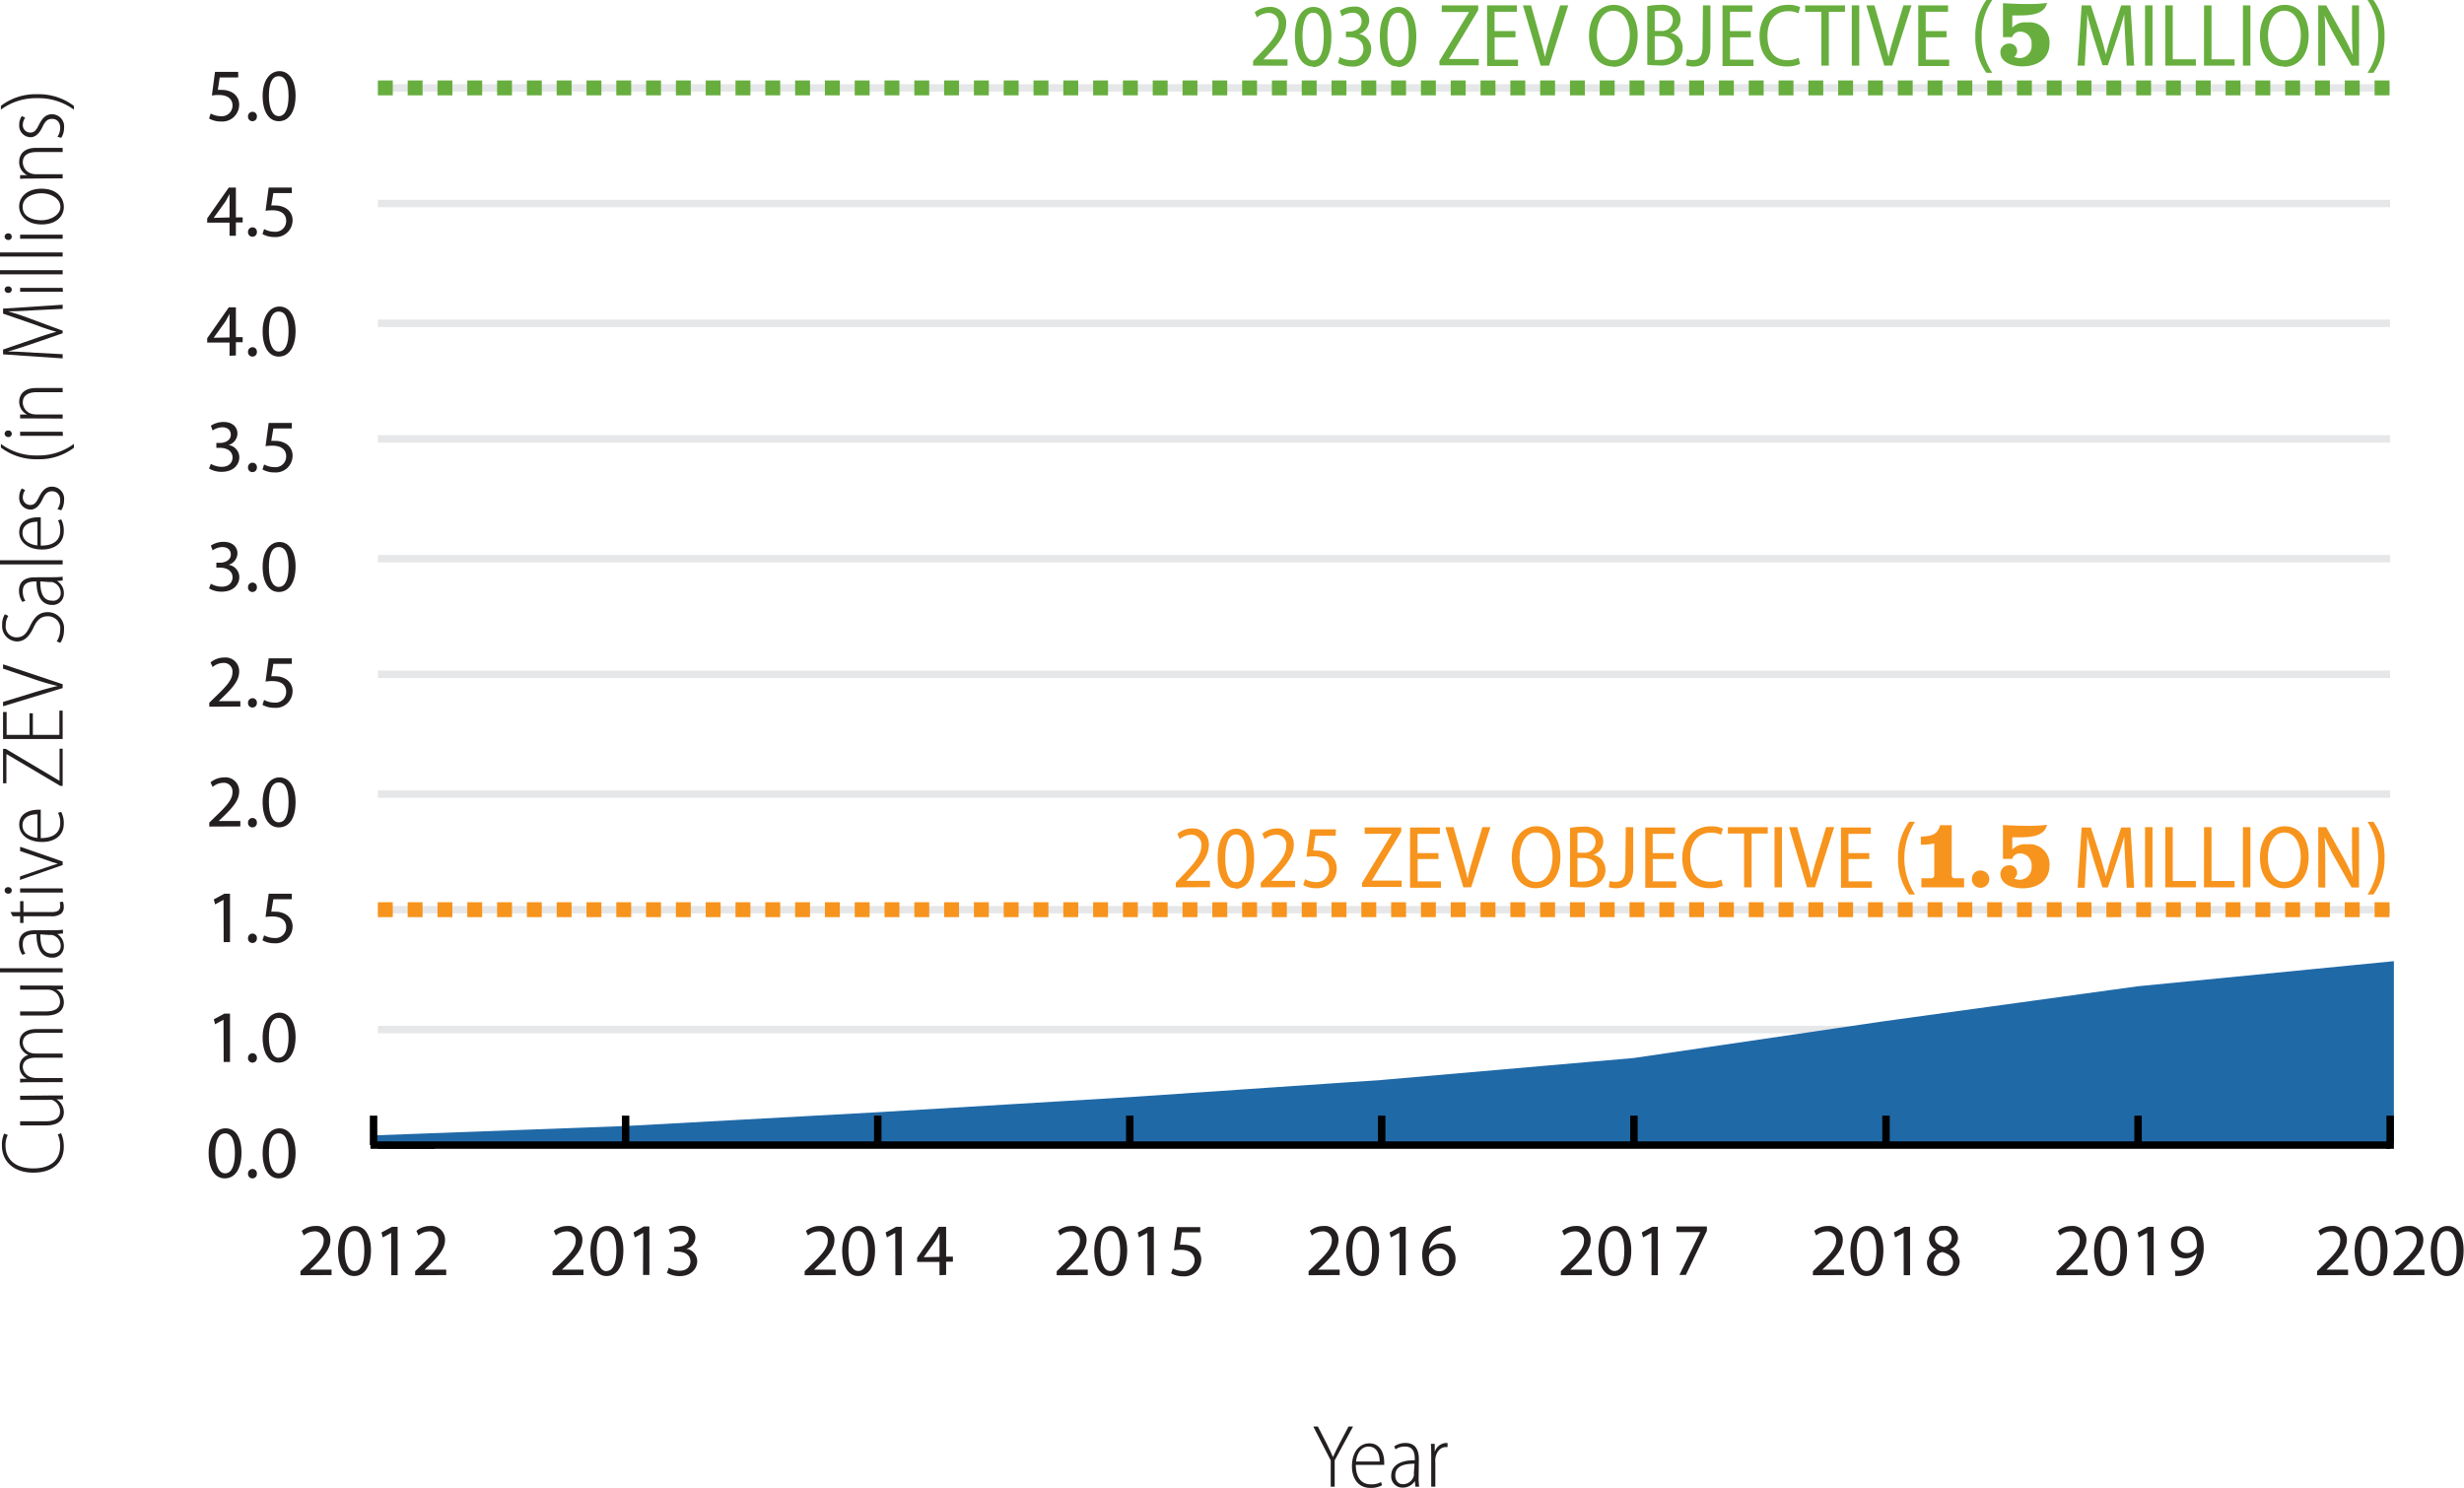 <svg xmlns="http://www.w3.org/2000/svg" viewBox="0 0 330.72 199.7"><defs><style>.cls-1{fill:#231f20;}.cls-2,.cls-3,.cls-5,.cls-6{fill:none;}.cls-2{stroke:#e6e7e8;}.cls-2,.cls-3,.cls-4,.cls-5,.cls-6{stroke-miterlimit:10;}.cls-3{stroke:#000;}.cls-4{fill:#2069a7;stroke:#2069a7;stroke-linecap:round;}.cls-5{stroke:#f7941d;}.cls-5,.cls-6{stroke-width:2px;stroke-dasharray:2;}.cls-6{stroke:#67ae3e;}.cls-7{fill:#67ae3e;}.cls-8{fill:#f7941d;}</style></defs><g id="Layer_2" data-name="Layer 2"><g id="Default"><path class="cls-1" d="M31.75,159.54c-1.27,0-2.14-1.19-2.16-3.34s.95-3.38,2.27-3.38S34,154,34,156.11s-.83,3.43-2.25,3.43Zm.05-.68c.89,0,1.32-1.05,1.32-2.71s-.4-2.65-1.32-2.65-1.32,1-1.32,2.65.5,2.71,1.31,2.71Z" transform="translate(-1.59 -1.35)"/><path class="cls-1" d="M35.46,159.54a.59.59,0,0,1-.58-.63.6.6,0,0,1,.6-.63.58.58,0,0,1,.59.63.59.59,0,0,1-.6.63Z" transform="translate(-1.59 -1.35)"/><path class="cls-1" d="M39,159.54c-1.27,0-2.14-1.19-2.16-3.34s1-3.38,2.27-3.38,2.15,1.22,2.15,3.29-.83,3.43-2.25,3.43Zm0-.68c.89,0,1.32-1.05,1.32-2.71s-.4-2.65-1.32-2.65-1.32,1-1.32,2.65.5,2.71,1.31,2.71Z" transform="translate(-1.59 -1.35)"/><path class="cls-1" d="M41.92,172.54V172l.69-.67c1.66-1.58,2.42-2.42,2.42-3.4a1.15,1.15,0,0,0-1.28-1.27,2.21,2.21,0,0,0-1.38.55l-.28-.62a2.89,2.89,0,0,1,1.84-.66,1.83,1.83,0,0,1,2,1.89c0,1.2-.87,2.17-2.24,3.49l-.51.48v0h2.91v.73Z" transform="translate(-1.59 -1.35)"/><path class="cls-1" d="M49.12,172.65c-1.27,0-2.14-1.19-2.16-3.34s.95-3.38,2.27-3.38,2.15,1.22,2.15,3.29-.83,3.43-2.25,3.43Zm.05-.68c.89,0,1.32-1.05,1.32-2.71s-.4-2.65-1.32-2.65-1.32,1-1.32,2.65.5,2.71,1.31,2.71Z" transform="translate(-1.59 -1.35)"/><path class="cls-1" d="M54.09,166.86h0l-1.13.61-.17-.67,1.42-.76h.75v6.5h-.85Z" transform="translate(-1.59 -1.35)"/><path class="cls-1" d="M57.31,172.54V172l.69-.67c1.66-1.58,2.42-2.42,2.42-3.4a1.15,1.15,0,0,0-1.28-1.27,2.21,2.21,0,0,0-1.38.55l-.28-.62a2.89,2.89,0,0,1,1.84-.66,1.83,1.83,0,0,1,2,1.89c0,1.2-.87,2.17-2.24,3.49l-.51.48v0h2.91v.73Z" transform="translate(-1.59 -1.35)"/><path class="cls-1" d="M75.75,172.54V172l.69-.67c1.66-1.58,2.42-2.42,2.42-3.4a1.15,1.15,0,0,0-1.28-1.27,2.21,2.21,0,0,0-1.38.55l-.28-.62a2.89,2.89,0,0,1,1.84-.66,1.83,1.83,0,0,1,2,1.89c0,1.2-.87,2.17-2.24,3.49l-.51.48v0H79.9v.73Z" transform="translate(-1.59 -1.35)"/><path class="cls-1" d="M83,172.65c-1.27,0-2.14-1.19-2.16-3.34s.95-3.38,2.27-3.38,2.15,1.22,2.15,3.29-.83,3.43-2.25,3.43Zm0-.68c.89,0,1.32-1.05,1.32-2.71s-.4-2.65-1.32-2.65-1.32,1-1.32,2.65S82.18,172,83,172Z" transform="translate(-1.59 -1.35)"/><path class="cls-1" d="M87.92,166.86h0l-1.13.61-.17-.67L88,166h.75v6.5h-.85Z" transform="translate(-1.59 -1.35)"/><path class="cls-1" d="M91.35,171.54a3,3,0,0,0,1.44.4c1.12,0,1.48-.71,1.47-1.26,0-.91-.83-1.3-1.68-1.3h-.49v-.66h.49c.64,0,1.45-.33,1.45-1.1,0-.52-.33-1-1.14-1a2.39,2.39,0,0,0-1.3.43l-.24-.64a3.15,3.15,0,0,1,1.71-.5c1.28,0,1.86.76,1.86,1.55a1.63,1.63,0,0,1-1.2,1.54v0a1.68,1.68,0,0,1,1.45,1.66c0,1-.82,2-2.37,2a3.3,3.3,0,0,1-1.69-.44Z" transform="translate(-1.59 -1.35)"/><path class="cls-1" d="M109.59,172.54V172l.69-.67c1.65-1.58,2.41-2.42,2.41-3.4a1.15,1.15,0,0,0-1.27-1.27,2.21,2.21,0,0,0-1.38.55l-.28-.62a2.88,2.88,0,0,1,1.83-.66,1.83,1.83,0,0,1,2,1.89c0,1.2-.87,2.17-2.24,3.49l-.5.48v0h2.9v.73Z" transform="translate(-1.59 -1.35)"/><path class="cls-1" d="M116.78,172.65c-1.26,0-2.13-1.19-2.15-3.34s1-3.38,2.26-3.38,2.15,1.22,2.15,3.29-.83,3.43-2.25,3.43Zm0-.68c.89,0,1.32-1.05,1.32-2.71s-.4-2.65-1.32-2.65-1.31,1-1.31,2.65.5,2.71,1.3,2.71Z" transform="translate(-1.59 -1.35)"/><path class="cls-1" d="M121.75,166.86h0l-1.12.61-.17-.67,1.41-.76h.75v6.5h-.85Z" transform="translate(-1.59 -1.35)"/><path class="cls-1" d="M127.69,172.54v-1.78h-3v-.57l2.89-4.15h1v4h.91v.68h-.91v1.78Zm0-2.46v-2.17q0-.51,0-1h0c-.2.38-.36.66-.54,1l-1.58,2.21v0Z" transform="translate(-1.59 -1.35)"/><path class="cls-1" d="M143.42,172.54V172l.69-.67c1.66-1.58,2.42-2.42,2.42-3.4a1.15,1.15,0,0,0-1.28-1.27,2.21,2.21,0,0,0-1.38.55l-.28-.62a2.89,2.89,0,0,1,1.84-.66,1.83,1.83,0,0,1,2,1.89c0,1.2-.87,2.17-2.24,3.49l-.51.48v0h2.91v.73Z" transform="translate(-1.59 -1.35)"/><path class="cls-1" d="M150.62,172.65c-1.27,0-2.14-1.19-2.16-3.34s.95-3.38,2.27-3.38,2.15,1.22,2.15,3.29-.83,3.43-2.25,3.43Zm0-.68c.89,0,1.32-1.05,1.32-2.71s-.4-2.65-1.32-2.65-1.32,1-1.32,2.65.5,2.71,1.31,2.71Z" transform="translate(-1.59 -1.35)"/><path class="cls-1" d="M155.59,166.86h0l-1.13.61-.17-.67,1.42-.76h.75v6.5h-.85Z" transform="translate(-1.59 -1.35)"/><path class="cls-1" d="M162.69,166.78h-2.48l-.25,1.67a3.48,3.48,0,0,1,.53,0,2.72,2.72,0,0,1,1.4.35,1.84,1.84,0,0,1,.93,1.67,2.26,2.26,0,0,1-2.42,2.22,3.21,3.21,0,0,1-1.62-.4l.22-.67a2.92,2.92,0,0,0,1.4.36,1.43,1.43,0,0,0,1.53-1.42c0-.83-.57-1.43-1.86-1.43a5.43,5.43,0,0,0-.91.07l.42-3.12h3.11Z" transform="translate(-1.59 -1.35)"/><path class="cls-1" d="M177.23,172.54V172l.69-.67c1.66-1.58,2.42-2.42,2.42-3.4a1.15,1.15,0,0,0-1.28-1.27,2.21,2.21,0,0,0-1.38.55l-.28-.62a2.89,2.89,0,0,1,1.84-.66,1.83,1.83,0,0,1,2,1.89c0,1.2-.87,2.17-2.24,3.49l-.51.48v0h2.91v.73Z" transform="translate(-1.59 -1.35)"/><path class="cls-1" d="M184.43,172.65c-1.27,0-2.14-1.19-2.16-3.34s.95-3.38,2.27-3.38,2.15,1.22,2.15,3.29-.83,3.43-2.25,3.43Zm0-.68c.89,0,1.32-1.05,1.32-2.71s-.4-2.65-1.32-2.65-1.32,1-1.32,2.65.5,2.71,1.31,2.71Z" transform="translate(-1.59 -1.35)"/><path class="cls-1" d="M189.4,166.86h0l-1.13.61-.17-.67,1.42-.76h.75v6.5h-.85Z" transform="translate(-1.59 -1.35)"/><path class="cls-1" d="M196.33,166.66a3.26,3.26,0,0,0-.66.05,2.6,2.6,0,0,0-2.26,2.3h0a2,2,0,0,1,3.54,1.34,2.18,2.18,0,0,1-2.17,2.3c-1.38,0-2.29-1.08-2.29-2.77a4,4,0,0,1,1.1-2.93,3.54,3.54,0,0,1,2.08-1,4.23,4.23,0,0,1,.64-.05ZM194.82,172c.75,0,1.26-.63,1.26-1.56a1.32,1.32,0,0,0-1.34-1.49,1.44,1.44,0,0,0-1.27.8.82.82,0,0,0-.09.38c0,1.07.51,1.87,1.43,1.87Z" transform="translate(-1.59 -1.35)"/><path class="cls-1" d="M211.09,172.54V172l.69-.67c1.65-1.58,2.41-2.42,2.41-3.4a1.15,1.15,0,0,0-1.27-1.27,2.21,2.21,0,0,0-1.38.55l-.28-.62a2.88,2.88,0,0,1,1.83-.66,1.83,1.83,0,0,1,2,1.89c0,1.2-.87,2.17-2.24,3.49l-.5.48v0h2.9v.73Z" transform="translate(-1.59 -1.35)"/><path class="cls-1" d="M218.29,172.65c-1.27,0-2.14-1.19-2.16-3.34s1-3.38,2.26-3.38,2.15,1.22,2.15,3.29-.83,3.43-2.25,3.43Zm0-.68c.89,0,1.32-1.05,1.32-2.71s-.4-2.65-1.32-2.65-1.31,1-1.31,2.65.5,2.71,1.31,2.71Z" transform="translate(-1.59 -1.35)"/><path class="cls-1" d="M223.25,166.86h0l-1.13.61-.17-.67,1.41-.76h.75v6.5h-.85Z" transform="translate(-1.59 -1.35)"/><path class="cls-1" d="M230.69,166v.58l-2.82,5.92H227l2.8-5.75v0H226.6V166Z" transform="translate(-1.59 -1.35)"/><path class="cls-1" d="M244.92,172.54V172l.69-.67c1.66-1.58,2.42-2.42,2.42-3.4a1.15,1.15,0,0,0-1.28-1.27,2.21,2.21,0,0,0-1.38.55l-.28-.62a2.89,2.89,0,0,1,1.84-.66,1.83,1.83,0,0,1,2,1.89c0,1.2-.87,2.17-2.24,3.49l-.51.48v0h2.91v.73Z" transform="translate(-1.59 -1.35)"/><path class="cls-1" d="M252.12,172.65c-1.27,0-2.14-1.19-2.16-3.34s.95-3.38,2.27-3.38,2.15,1.22,2.15,3.29-.83,3.43-2.25,3.43Zm0-.68c.89,0,1.32-1.05,1.32-2.71s-.4-2.65-1.32-2.65-1.32,1-1.32,2.65.5,2.71,1.31,2.71Z" transform="translate(-1.59 -1.35)"/><path class="cls-1" d="M257.09,166.86h0l-1.13.61-.17-.67,1.42-.76h.75v6.5h-.85Z" transform="translate(-1.59 -1.35)"/><path class="cls-1" d="M262.49,165.93a1.68,1.68,0,0,1,1.9,1.6,1.65,1.65,0,0,1-1.08,1.52v0a1.81,1.81,0,0,1,1.31,1.68,2,2,0,0,1-2.21,1.89c-1.36,0-2.18-.8-2.18-1.75a1.87,1.87,0,0,1,1.28-1.75v0a1.61,1.61,0,0,1-1-1.46,1.82,1.82,0,0,1,2-1.73Zm-.06,6.08a1.18,1.18,0,0,0,1.3-1.16c0-.78-.55-1.17-1.43-1.42a1.42,1.42,0,0,0-1.17,1.35,1.2,1.2,0,0,0,1.29,1.23Zm0-5.45a1,1,0,0,0-1.13,1c0,.65.49,1,1.24,1.2a1.28,1.28,0,0,0,1-1.18,1,1,0,0,0-1.09-1.06Z" transform="translate(-1.59 -1.35)"/><path class="cls-1" d="M277.62,172.54V172l.69-.67c1.66-1.58,2.42-2.42,2.42-3.4a1.15,1.15,0,0,0-1.28-1.27,2.21,2.21,0,0,0-1.38.55l-.28-.62a2.89,2.89,0,0,1,1.84-.66,1.83,1.83,0,0,1,2,1.89c0,1.2-.87,2.17-2.24,3.49l-.51.48v0h2.91v.73Z" transform="translate(-1.59 -1.35)"/><path class="cls-1" d="M284.82,172.65c-1.27,0-2.14-1.19-2.16-3.34s.95-3.38,2.27-3.38,2.15,1.22,2.15,3.29-.83,3.43-2.25,3.43Zm.05-.68c.89,0,1.32-1.05,1.32-2.71s-.4-2.65-1.32-2.65-1.32,1-1.32,2.65.5,2.71,1.31,2.71Z" transform="translate(-1.59 -1.35)"/><path class="cls-1" d="M289.79,166.86h0l-1.13.61-.17-.67,1.42-.76h.75v6.5h-.85Z" transform="translate(-1.59 -1.35)"/><path class="cls-1" d="M293.52,171.92a3.81,3.81,0,0,0,.71,0,2.37,2.37,0,0,0,1.36-.62,2.88,2.88,0,0,0,.86-1.73h0a1.91,1.91,0,0,1-1.54.7,1.89,1.89,0,0,1-1.92-2,2.23,2.23,0,0,1,2.23-2.3c1.33,0,2.15,1.07,2.15,2.74a4.11,4.11,0,0,1-1.12,3.05,3.31,3.31,0,0,1-1.89.87,5.11,5.11,0,0,1-.81,0Zm1.59-5.32c-.74,0-1.27.66-1.27,1.58a1.25,1.25,0,0,0,1.25,1.38,1.48,1.48,0,0,0,1.29-.68.69.69,0,0,0,.07-.32c0-1.12-.41-2-1.33-2Z" transform="translate(-1.59 -1.35)"/><path class="cls-1" d="M312.59,172.54V172l.69-.67c1.65-1.58,2.41-2.42,2.41-3.4a1.15,1.15,0,0,0-1.27-1.27,2.21,2.21,0,0,0-1.38.55l-.28-.62a2.88,2.88,0,0,1,1.83-.66,1.83,1.83,0,0,1,2,1.89c0,1.2-.87,2.17-2.24,3.49l-.5.48v0h2.9v.73Z" transform="translate(-1.59 -1.35)"/><path class="cls-1" d="M319.79,172.65c-1.27,0-2.14-1.19-2.16-3.34s.95-3.38,2.26-3.38,2.15,1.22,2.15,3.29-.83,3.43-2.25,3.43Zm0-.68c.89,0,1.32-1.05,1.32-2.71s-.4-2.65-1.32-2.65-1.31,1-1.31,2.65.5,2.71,1.31,2.71Z" transform="translate(-1.59 -1.35)"/><path class="cls-1" d="M322.85,172.54V172l.69-.67c1.65-1.58,2.41-2.42,2.41-3.4a1.15,1.15,0,0,0-1.28-1.27,2.18,2.18,0,0,0-1.37.55l-.28-.62a2.88,2.88,0,0,1,1.83-.66,1.83,1.83,0,0,1,2,1.89c0,1.2-.87,2.17-2.24,3.49l-.51.48v0H327v.73Z" transform="translate(-1.59 -1.35)"/><path class="cls-1" d="M330,172.65c-1.26,0-2.13-1.19-2.15-3.34s.94-3.38,2.26-3.38,2.15,1.22,2.15,3.29-.83,3.43-2.25,3.43Zm0-.68c.89,0,1.32-1.05,1.32-2.71s-.4-2.65-1.32-2.65-1.31,1-1.31,2.65.5,2.71,1.3,2.71Z" transform="translate(-1.59 -1.35)"/><path class="cls-1" d="M31.59,122.15h0l-1.13.61-.17-.67,1.42-.76h.75v6.5h-.85Z" transform="translate(-1.59 -1.35)"/><path class="cls-1" d="M35.46,127.94a.59.59,0,0,1-.58-.63.6.6,0,0,1,.6-.63.58.58,0,0,1,.59.63.59.59,0,0,1-.6.63Z" transform="translate(-1.59 -1.35)"/><path class="cls-1" d="M40.76,122.07H38.28L38,123.74a3.48,3.48,0,0,1,.53,0,2.72,2.72,0,0,1,1.4.35,1.84,1.84,0,0,1,.93,1.67,2.26,2.26,0,0,1-2.42,2.22,3.21,3.21,0,0,1-1.62-.4l.22-.67a2.92,2.92,0,0,0,1.4.36A1.43,1.43,0,0,0,40,125.81c0-.83-.57-1.43-1.86-1.43a5.43,5.43,0,0,0-.91.07l.42-3.12h3.11Z" transform="translate(-1.59 -1.35)"/><path class="cls-1" d="M29.68,96.22v-.53l.69-.67c1.66-1.58,2.42-2.42,2.42-3.4a1.15,1.15,0,0,0-1.28-1.27,2.21,2.21,0,0,0-1.38.55l-.28-.62a2.89,2.89,0,0,1,1.84-.66,1.83,1.83,0,0,1,2,1.89c0,1.2-.87,2.17-2.24,3.49l-.51.48v0h2.91v.72Z" transform="translate(-1.59 -1.35)"/><path class="cls-1" d="M35.46,96.33a.58.58,0,0,1-.58-.62.6.6,0,0,1,.6-.63.58.58,0,0,1,.59.63.59.59,0,0,1-.6.62Z" transform="translate(-1.59 -1.35)"/><path class="cls-1" d="M40.76,90.47H38.28L38,92.14a3.48,3.48,0,0,1,.53,0,2.72,2.72,0,0,1,1.4.35,1.84,1.84,0,0,1,.93,1.67,2.25,2.25,0,0,1-2.42,2.21,3.21,3.21,0,0,1-1.62-.4l.22-.66a2.92,2.92,0,0,0,1.4.36A1.43,1.43,0,0,0,40,94.21c0-.83-.57-1.43-1.86-1.43a5.43,5.43,0,0,0-.91.07l.42-3.12h3.11Z" transform="translate(-1.59 -1.35)"/><path class="cls-1" d="M29.89,63.62a3,3,0,0,0,1.44.4c1.12,0,1.48-.71,1.47-1.25,0-.91-.83-1.3-1.68-1.3h-.49v-.66h.49c.64,0,1.45-.33,1.45-1.1,0-.52-.33-1-1.14-1a2.39,2.39,0,0,0-1.3.43l-.24-.64A3.15,3.15,0,0,1,31.6,58c1.28,0,1.86.76,1.86,1.55a1.63,1.63,0,0,1-1.2,1.54v0a1.68,1.68,0,0,1,1.45,1.66c0,1-.82,1.94-2.37,1.94a3.3,3.3,0,0,1-1.69-.44Z" transform="translate(-1.59 -1.35)"/><path class="cls-1" d="M35.46,64.73a.59.59,0,0,1-.58-.63.6.6,0,0,1,.6-.63.58.58,0,0,1,.59.63.59.59,0,0,1-.6.63Z" transform="translate(-1.59 -1.35)"/><path class="cls-1" d="M40.76,58.87H38.28L38,60.54a3.48,3.48,0,0,1,.53,0,2.72,2.72,0,0,1,1.4.35,1.84,1.84,0,0,1,.93,1.67,2.25,2.25,0,0,1-2.42,2.21,3.21,3.21,0,0,1-1.62-.4l.22-.67a2.92,2.92,0,0,0,1.4.36A1.43,1.43,0,0,0,40,62.6c0-.82-.57-1.42-1.86-1.42a5.43,5.43,0,0,0-.91.07l.42-3.12h3.11Z" transform="translate(-1.59 -1.35)"/><path class="cls-1" d="M32.4,33V31.24h-3v-.57l2.9-4.14h.95v4h.91v.68h-.91V33Zm0-2.46V28.4q0-.51,0-1h0c-.2.38-.36.66-.54,1l-1.59,2.2v0Z" transform="translate(-1.59 -1.35)"/><path class="cls-1" d="M35.46,33.13a.59.59,0,0,1-.58-.63.6.6,0,0,1,.6-.63.58.58,0,0,1,.59.63.59.59,0,0,1-.6.63Z" transform="translate(-1.59 -1.35)"/><path class="cls-1" d="M40.76,27.27H38.28L38,28.94a3.48,3.48,0,0,1,.53,0,2.72,2.72,0,0,1,1.4.35,1.84,1.84,0,0,1,.93,1.66,2.26,2.26,0,0,1-2.42,2.22,3.21,3.21,0,0,1-1.62-.4l.22-.67a2.92,2.92,0,0,0,1.4.36A1.43,1.43,0,0,0,40,31c0-.83-.57-1.42-1.86-1.42a5.43,5.43,0,0,0-.91.07l.42-3.12h3.11Z" transform="translate(-1.59 -1.35)"/><line class="cls-2" x1="50.72" y1="122.12" x2="320.81" y2="122.12"/><line class="cls-2" x1="50.72" y1="90.52" x2="320.81" y2="90.52"/><line class="cls-2" x1="50.72" y1="58.92" x2="320.81" y2="58.92"/><line class="cls-2" x1="50.72" y1="27.32" x2="320.81" y2="27.32"/><line class="cls-2" x1="50.72" y1="138.21" x2="320.81" y2="138.21"/><line class="cls-2" x1="50.72" y1="106.61" x2="320.81" y2="106.61"/><line class="cls-2" x1="50.72" y1="75" x2="320.81" y2="75"/><line class="cls-2" x1="50.72" y1="43.4" x2="320.81" y2="43.4"/><line class="cls-2" x1="50.72" y1="11.8" x2="320.81" y2="11.8"/><line class="cls-3" x1="50.72" y1="153.72" x2="58.34" y2="153.72"/><path class="cls-1" d="M31.59,138.24h0l-1.13.61-.17-.67,1.42-.76h.75v6.49h-.85Z" transform="translate(-1.59 -1.35)"/><path class="cls-1" d="M35.46,144a.59.59,0,0,1-.58-.63.6.6,0,0,1,.6-.63.58.58,0,0,1,.59.63.59.59,0,0,1-.6.63Z" transform="translate(-1.59 -1.35)"/><path class="cls-1" d="M39,144c-1.27,0-2.14-1.19-2.16-3.33s1-3.38,2.27-3.38,2.15,1.22,2.15,3.29S40.38,144,39,144Zm0-.68c.89,0,1.32-1.05,1.32-2.7S39.92,138,39,138s-1.32,1-1.32,2.65.5,2.7,1.31,2.7Z" transform="translate(-1.59 -1.35)"/><path class="cls-1" d="M29.68,112.31v-.54l.69-.67c1.66-1.58,2.42-2.42,2.42-3.39a1.15,1.15,0,0,0-1.28-1.27,2.21,2.21,0,0,0-1.38.55l-.28-.62a2.89,2.89,0,0,1,1.84-.66,1.83,1.83,0,0,1,2,1.89c0,1.19-.87,2.16-2.24,3.48l-.51.48v0h2.91v.73Z" transform="translate(-1.59 -1.35)"/><path class="cls-1" d="M35.46,112.42a.59.59,0,0,1-.58-.63.6.6,0,0,1,.6-.63.58.58,0,0,1,.59.63.59.59,0,0,1-.6.63Z" transform="translate(-1.59 -1.35)"/><path class="cls-1" d="M39,112.42c-1.27,0-2.14-1.19-2.16-3.34s1-3.37,2.27-3.37,2.15,1.22,2.15,3.28c0,2.21-.83,3.43-2.25,3.43Zm0-.68c.89,0,1.32-1,1.32-2.71s-.4-2.64-1.32-2.64-1.32,1-1.32,2.64.5,2.71,1.31,2.71Z" transform="translate(-1.59 -1.35)"/><path class="cls-1" d="M29.89,79.71a3,3,0,0,0,1.44.4c1.12,0,1.48-.71,1.47-1.26,0-.91-.83-1.3-1.68-1.3h-.49v-.66h.49c.64,0,1.45-.33,1.45-1.1,0-.52-.33-1-1.14-1a2.31,2.31,0,0,0-1.3.44l-.24-.64a3.15,3.15,0,0,1,1.71-.5c1.28,0,1.86.76,1.86,1.54a1.63,1.63,0,0,1-1.2,1.54v0a1.68,1.68,0,0,1,1.45,1.66c0,1-.82,1.95-2.37,1.95a3.3,3.3,0,0,1-1.69-.44Z" transform="translate(-1.59 -1.35)"/><path class="cls-1" d="M35.46,80.82a.59.59,0,0,1-.58-.63.6.6,0,0,1,.6-.63.58.58,0,0,1,.59.63.59.59,0,0,1-.6.63Z" transform="translate(-1.59 -1.35)"/><path class="cls-1" d="M39,80.82c-1.27,0-2.14-1.19-2.16-3.34s1-3.37,2.27-3.37,2.15,1.21,2.15,3.28-.83,3.43-2.25,3.43Zm0-.68c.89,0,1.32-1,1.32-2.71s-.4-2.64-1.32-2.64-1.32,1-1.32,2.64.5,2.71,1.31,2.71Z" transform="translate(-1.59 -1.35)"/><path class="cls-1" d="M32.4,49.11V47.33h-3v-.57l2.9-4.15h.95v4h.91v.68h-.91v1.78Zm0-2.46V44.48q0-.51,0-1h0c-.2.38-.36.66-.54,1l-1.59,2.21v0Z" transform="translate(-1.59 -1.35)"/><path class="cls-1" d="M35.46,49.22a.59.59,0,0,1-.58-.63.6.6,0,0,1,.6-.63.58.58,0,0,1,.59.63.59.59,0,0,1-.6.63Z" transform="translate(-1.59 -1.35)"/><path class="cls-1" d="M39,49.22c-1.27,0-2.14-1.19-2.16-3.34s1-3.38,2.27-3.38,2.15,1.22,2.15,3.29-.83,3.43-2.25,3.43Zm0-.68c.89,0,1.32-1,1.32-2.71s-.4-2.65-1.32-2.65-1.32,1-1.32,2.65.5,2.71,1.31,2.71Z" transform="translate(-1.59 -1.35)"/><path class="cls-1" d="M33.56,11.75H31.08l-.25,1.67a3.48,3.48,0,0,1,.53,0,2.72,2.72,0,0,1,1.4.35,1.84,1.84,0,0,1,.93,1.67,2.26,2.26,0,0,1-2.42,2.22,3.21,3.21,0,0,1-1.62-.4l.22-.67a2.92,2.92,0,0,0,1.4.36,1.43,1.43,0,0,0,1.53-1.42c0-.83-.57-1.43-1.86-1.43a5.43,5.43,0,0,0-.91.07L30.45,11h3.11Z" transform="translate(-1.59 -1.35)"/><path class="cls-1" d="M35.46,17.62a.59.59,0,0,1-.58-.63.6.6,0,0,1,.6-.63.58.58,0,0,1,.59.63.59.59,0,0,1-.6.63Z" transform="translate(-1.59 -1.35)"/><path class="cls-1" d="M39,17.62c-1.27,0-2.14-1.19-2.16-3.34s1-3.38,2.27-3.38,2.15,1.22,2.15,3.29-.83,3.43-2.25,3.43Zm0-.68c.89,0,1.32-1.05,1.32-2.71s-.4-2.65-1.32-2.65-1.32,1-1.32,2.65.5,2.71,1.31,2.71Z" transform="translate(-1.59 -1.35)"/><polygon class="cls-4" points="50.14 152.92 83.97 151.66 117.81 149.81 151.64 147.78 185.47 145.48 219.31 142.53 253.14 137.56 286.98 132.9 320.81 129.58 320.81 152.92 50.14 152.92"/><line class="cls-3" x1="49.72" y1="153.72" x2="320.81" y2="153.72"/><line class="cls-3" x1="50.14" y1="153.72" x2="50.14" y2="149.77"/><line class="cls-3" x1="83.97" y1="153.72" x2="83.97" y2="149.77"/><line class="cls-3" x1="117.81" y1="153.72" x2="117.81" y2="149.77"/><line class="cls-3" x1="151.64" y1="153.72" x2="151.64" y2="149.77"/><line class="cls-3" x1="185.45" y1="153.72" x2="185.45" y2="149.77"/><line class="cls-3" x1="219.31" y1="153.72" x2="219.31" y2="149.77"/><line class="cls-3" x1="253.14" y1="153.72" x2="253.14" y2="149.77"/><line class="cls-3" x1="286.97" y1="153.72" x2="286.97" y2="149.77"/><line class="cls-3" x1="320.81" y1="154.22" x2="320.81" y2="149.77"/><line class="cls-5" x1="50.72" y1="122.12" x2="320.81" y2="122.12"/><line class="cls-6" x1="50.72" y1="11.8" x2="320.81" y2="11.8"/><path class="cls-7" d="M169.78,10.16V9.53l.78-.82c1.67-1.72,2.64-2.87,2.64-4.13a1.31,1.31,0,0,0-1.4-1.49,2.47,2.47,0,0,0-1.5.59L170,3a3.15,3.15,0,0,1,2-.72,2.09,2.09,0,0,1,2.22,2.23c0,1.45-1,2.69-2.45,4.19l-.59.62v0h3.22v.85Z" transform="translate(-1.59 -1.35)"/><path class="cls-7" d="M177.78,10.28c-1.43,0-2.37-1.43-2.39-4s1-4,2.51-4,2.39,1.48,2.39,4c0,2.7-1,4.08-2.49,4.08Zm.06-.82c1,0,1.43-1.27,1.43-3.22s-.43-3.18-1.43-3.18-1.43,1.26-1.43,3.18.51,3.22,1.42,3.22Z" transform="translate(-1.59 -1.35)"/><path class="cls-7" d="M181.4,9a3.3,3.3,0,0,0,1.55.43,1.47,1.47,0,0,0,1.64-1.52c0-1.07-.89-1.57-1.88-1.57h-.47V5.59h.47c.69,0,1.63-.41,1.63-1.33a1.13,1.13,0,0,0-1.28-1.19,2.54,2.54,0,0,0-1.37.47l-.26-.75a3.38,3.38,0,0,1,1.85-.55,1.87,1.87,0,0,1,2.09,1.85A1.94,1.94,0,0,1,184,5.91v0a2,2,0,0,1,1.63,2A2.38,2.38,0,0,1,183,10.28a3.51,3.51,0,0,1-1.82-.48Z" transform="translate(-1.59 -1.35)"/><path class="cls-7" d="M189.18,10.28c-1.43,0-2.37-1.43-2.39-4s1-4,2.51-4,2.39,1.48,2.39,4c0,2.7-1,4.08-2.49,4.08Zm.06-.82c1,0,1.43-1.27,1.43-3.22s-.43-3.18-1.43-3.18-1.43,1.26-1.43,3.18.51,3.22,1.42,3.22Z" transform="translate(-1.59 -1.35)"/><path class="cls-7" d="M194.77,9.57l4-6.61v0H195.1V2.07H200v.64l-3.93,6.56v0h4v.85h-5.26Z" transform="translate(-1.59 -1.35)"/><path class="cls-7" d="M205,6.36h-2.8v3h3.14v.85h-4.15V2.07h4v.86h-3V5.52H205Z" transform="translate(-1.59 -1.35)"/><path class="cls-7" d="M208.38,10.16,206,2.07h1.09L208.18,6c.3,1,.58,2.07.78,3h0c.2-1,.5-2,.81-3L211,2.07h1.08l-2.57,8.09Z" transform="translate(-1.59 -1.35)"/><path class="cls-7" d="M218.08,10.28c-1.91,0-3.21-1.6-3.21-4.12S216.26,2,218.2,2s3.2,1.64,3.2,4.09c0,2.85-1.49,4.24-3.31,4.24Zm.06-.84c1.47,0,2.21-1.6,2.21-3.36,0-1.57-.68-3.29-2.21-3.29s-2.22,1.67-2.22,3.35.74,3.3,2.21,3.3Z" transform="translate(-1.59 -1.35)"/><path class="cls-7" d="M222.69,2.18A9.13,9.13,0,0,1,224.43,2a3,3,0,0,1,2.08.58A1.75,1.75,0,0,1,227.15,4a1.88,1.88,0,0,1-1.33,1.77v0a2,2,0,0,1,1.62,2,2.11,2.11,0,0,1-.66,1.6,3.54,3.54,0,0,1-2.59.76,11.73,11.73,0,0,1-1.5-.09Zm1,3.32h.79a1.46,1.46,0,0,0,1.64-1.39c0-.87-.6-1.32-1.63-1.32a3.11,3.11,0,0,0-.8.08Zm0,3.88a4.72,4.72,0,0,0,.75,0c1.05,0,1.93-.45,1.93-1.59s-.9-1.58-1.95-1.58h-.73Z" transform="translate(-1.59 -1.35)"/><path class="cls-7" d="M230.16,2.07h1V7.6c0,2.05-1,2.68-2.28,2.68a3,3,0,0,1-1-.16l.14-.83a2,2,0,0,0,.75.12c.84,0,1.34-.37,1.34-1.87Z" transform="translate(-1.59 -1.35)"/><path class="cls-7" d="M236.59,6.36H233.8v3h3.14v.85h-4.15V2.07h4v.86h-3V5.52h2.79Z" transform="translate(-1.59 -1.35)"/><path class="cls-7" d="M243.19,9.93a4.18,4.18,0,0,1-1.83.34c-2.08,0-3.6-1.39-3.6-4.07S239.43,2,241.56,2a3.67,3.67,0,0,1,1.65.31l-.24.83a3,3,0,0,0-1.38-.29c-1.59,0-2.77,1.1-2.77,3.32s1.06,3.26,2.73,3.26A3.48,3.48,0,0,0,243,9.11Z" transform="translate(-1.59 -1.35)"/><path class="cls-7" d="M246.05,2.94h-2.17V2.07h5.35v.87h-2.17v7.22h-1Z" transform="translate(-1.59 -1.35)"/><path class="cls-7" d="M251.14,2.07v8.09h-1V2.07Z" transform="translate(-1.59 -1.35)"/><path class="cls-7" d="M254.5,10.16l-2.41-8.09h1.09L254.3,6c.3,1,.57,2.07.78,3h0c.19-1,.49-2,.8-3l1.19-3.94h1.08l-2.58,8.09Z" transform="translate(-1.59 -1.35)"/><path class="cls-7" d="M262.86,6.36h-2.79v3h3.14v.85h-4.15V2.07h4v.86h-3V5.52h2.79Z" transform="translate(-1.59 -1.35)"/><path class="cls-7" d="M269,1.35a8.24,8.24,0,0,0-1.43,4.91A8.25,8.25,0,0,0,269,11.12h-.8a8,8,0,0,1-1.48-4.87,8.12,8.12,0,0,1,1.48-4.9Z" transform="translate(-1.59 -1.35)"/><path class="cls-7" d="M271.23,7.2a1,1,0,0,1,1.1,1,1,1,0,0,1-.39.78,1.9,1.9,0,0,0,.81.17,1.64,1.64,0,0,0,1.52-1.81A1.55,1.55,0,0,0,272.8,5.6a1.1,1.1,0,0,0-1.14.73l0,0h-1.23c0-1.63,0-4,0-4.55.1,0,1.7.11,3.29.11a17.51,17.51,0,0,0,2.63-.15v0s-.09.27-.13.37c-.48,1.16-2.19,1.31-3.43,1.31h-1.11c0,.13,0,.69,0,1.65a2.35,2.35,0,0,1,2-.71,2.68,2.68,0,0,1,3,2.79c0,2.14-1.66,3.11-3.66,3.11-1.18,0-2.94-.45-2.94-1.91A1.16,1.16,0,0,1,271.23,7.2Z" transform="translate(-1.59 -1.35)"/><path class="cls-7" d="M286.84,6.63c-.06-1.1-.13-2.42-.12-3.39h0c-.25.92-.55,1.93-.9,3l-1.31,3.87h-.72l-1.21-3.78c-.34-1.11-.63-2.14-.84-3.09h0c0,1-.07,2.28-.15,3.48l-.19,3.44h-.95l.54-8.09h1.24l1.25,3.85c.31,1,.56,1.89.76,2.75h0c.2-.85.45-1.7.78-2.75l1.28-3.85h1.25l.49,8.09h-1Z" transform="translate(-1.59 -1.35)"/><path class="cls-7" d="M290.5,2.07v8.09h-1V2.07Z" transform="translate(-1.59 -1.35)"/><path class="cls-7" d="M292.22,2.07h1V9.31h3.1v.85h-4.1Z" transform="translate(-1.59 -1.35)"/><path class="cls-7" d="M297.42,2.07h1V9.31h3.1v.85h-4.11Z" transform="translate(-1.59 -1.35)"/><path class="cls-7" d="M303.64,2.07v8.09h-1V2.07Z" transform="translate(-1.59 -1.35)"/><path class="cls-7" d="M308.14,10.28c-1.91,0-3.22-1.6-3.22-4.12S306.32,2,308.26,2s3.2,1.64,3.2,4.09c0,2.85-1.49,4.24-3.31,4.24Zm.06-.84c1.47,0,2.21-1.6,2.21-3.36,0-1.57-.68-3.29-2.21-3.29S306,4.46,306,6.14s.74,3.3,2.21,3.3Z" transform="translate(-1.59 -1.35)"/><path class="cls-7" d="M312.75,10.16V2.07h1.07l2.25,4a28.65,28.65,0,0,1,1.32,2.68h0c-.08-1.12-.11-2.13-.11-3.43V2.07h.94v8.09h-1l-2.27-4a27.5,27.5,0,0,1-1.35-2.72h0c.07,1,.08,2,.08,3.48v3.26Z" transform="translate(-1.59 -1.35)"/><path class="cls-7" d="M319.36,11.12a8.37,8.37,0,0,0,1.43-4.9,8.36,8.36,0,0,0-1.43-4.87h.79a7.92,7.92,0,0,1,1.49,4.89,8.07,8.07,0,0,1-1.49,4.88Z" transform="translate(-1.59 -1.35)"/><path class="cls-8" d="M159.41,120.47v-.62l.78-.83c1.67-1.71,2.64-2.86,2.64-4.12a1.31,1.31,0,0,0-1.4-1.49,2.47,2.47,0,0,0-1.5.59l-.31-.72a3.09,3.09,0,0,1,2-.72,2.09,2.09,0,0,1,2.22,2.23c0,1.45-1,2.68-2.45,4.18l-.58.63v0H164v.85Z" transform="translate(-1.59 -1.35)"/><path class="cls-8" d="M167.42,120.59c-1.44,0-2.38-1.42-2.4-4s1-4,2.52-4,2.38,1.47,2.38,4c0,2.69-1,4.07-2.49,4.07Zm.06-.81c1,0,1.42-1.27,1.42-3.23s-.43-3.18-1.42-3.18-1.44,1.26-1.44,3.18.51,3.23,1.42,3.23Z" transform="translate(-1.59 -1.35)"/><path class="cls-8" d="M170.81,120.47v-.62l.78-.83c1.67-1.71,2.64-2.86,2.64-4.12a1.31,1.31,0,0,0-1.4-1.49,2.47,2.47,0,0,0-1.5.59l-.31-.72a3.09,3.09,0,0,1,2-.72,2.09,2.09,0,0,1,2.22,2.23c0,1.45-1,2.68-2.45,4.18l-.58.63v0h3.21v.85Z" transform="translate(-1.59 -1.35)"/><path class="cls-8" d="M180.86,113.54h-2.71l-.3,2a2.37,2.37,0,0,1,.52,0A3,3,0,0,1,180,116a2.24,2.24,0,0,1,1,1.93,2.6,2.6,0,0,1-2.73,2.66,3.38,3.38,0,0,1-1.76-.44l.25-.78a3.07,3.07,0,0,0,1.5.4,1.66,1.66,0,0,0,1.72-1.73c0-1.07-.69-1.73-2.09-1.73a5.64,5.64,0,0,0-.94.07l.5-3.7h3.45Z" transform="translate(-1.59 -1.35)"/><path class="cls-8" d="M184.4,119.89l4-6.61v0h-3.64v-.85h4.9V113l-3.94,6.56v0h4v.85H184.4Z" transform="translate(-1.59 -1.35)"/><path class="cls-8" d="M194.67,116.67h-2.8v3H195v.85h-4.15v-8.08h4v.85h-3v2.59h2.8Z" transform="translate(-1.59 -1.35)"/><path class="cls-8" d="M198,120.47l-2.41-8.08h1.09l1.11,3.92c.3,1,.58,2.08.78,3h0c.19-1,.49-2,.8-3l1.19-3.93h1.08l-2.58,8.08Z" transform="translate(-1.59 -1.35)"/><path class="cls-8" d="M207.71,120.59c-1.91,0-3.21-1.59-3.21-4.11s1.39-4.21,3.33-4.21,3.2,1.63,3.2,4.09c0,2.84-1.48,4.23-3.31,4.23Zm.06-.84c1.48,0,2.21-1.59,2.21-3.35,0-1.58-.67-3.29-2.21-3.29s-2.22,1.67-2.22,3.35.75,3.29,2.21,3.29Z" transform="translate(-1.59 -1.35)"/><path class="cls-8" d="M212.32,112.5a8.38,8.38,0,0,1,1.74-.17,3.05,3.05,0,0,1,2.09.58,1.77,1.77,0,0,1,.63,1.42,1.9,1.9,0,0,1-1.33,1.78v0a2,2,0,0,1,1.62,2,2.15,2.15,0,0,1-.66,1.61,3.54,3.54,0,0,1-2.59.75,12.33,12.33,0,0,1-1.5-.08Zm1,3.32h.79a1.46,1.46,0,0,0,1.64-1.39c0-.88-.6-1.32-1.63-1.32a3.87,3.87,0,0,0-.8.07Zm0,3.87a3.76,3.76,0,0,0,.75,0c1,0,1.93-.44,1.93-1.58s-.89-1.58-1.95-1.58h-.73Z" transform="translate(-1.59 -1.35)"/><path class="cls-8" d="M219.8,112.39h1v5.53c0,2-1,2.67-2.28,2.67a3.21,3.21,0,0,1-1-.15l.13-.83a2.22,2.22,0,0,0,.75.12c.84,0,1.35-.37,1.35-1.87Z" transform="translate(-1.59 -1.35)"/><path class="cls-8" d="M226.23,116.67h-2.8v3h3.15v.85h-4.16v-8.08h4v.85h-3v2.59h2.8Z" transform="translate(-1.59 -1.35)"/><path class="cls-8" d="M232.83,120.25a4.29,4.29,0,0,1-1.84.33c-2.07,0-3.6-1.39-3.6-4.06s1.67-4.24,3.81-4.24a3.65,3.65,0,0,1,1.64.31l-.24.83a3,3,0,0,0-1.38-.29c-1.58,0-2.77,1.11-2.77,3.33s1.07,3.26,2.73,3.26a3.45,3.45,0,0,0,1.45-.29Z" transform="translate(-1.59 -1.35)"/><path class="cls-8" d="M235.68,113.25h-2.17v-.86h5.35v.86h-2.17v7.22h-1Z" transform="translate(-1.59 -1.35)"/><path class="cls-8" d="M240.77,112.39v8.08h-1v-8.08Z" transform="translate(-1.59 -1.35)"/><path class="cls-8" d="M244.13,120.47l-2.41-8.08h1.09l1.12,3.92c.3,1,.57,2.08.78,3h0a30,30,0,0,1,.81-3l1.18-3.93h1.08l-2.58,8.08Z" transform="translate(-1.59 -1.35)"/><path class="cls-8" d="M252.49,116.67H249.7v3h3.14v.85h-4.15v-8.08h4v.85h-3v2.59h2.79Z" transform="translate(-1.59 -1.35)"/><path class="cls-8" d="M258.63,111.67a9,9,0,0,0,0,9.76h-.79a7.94,7.94,0,0,1-1.49-4.87,8.05,8.05,0,0,1,1.49-4.89Z" transform="translate(-1.59 -1.35)"/><path class="cls-8" d="M259.48,119.25h1.36a.39.39,0,0,0,.37-.44v-4.24a7.53,7.53,0,0,1-1.8.18v-1.08c1.29-.09,2.19-.15,2.59-1.54h1.55v6.66c0,.23.07.46.39.46h1.27v1.22h-5.73Z" transform="translate(-1.59 -1.35)"/><path class="cls-8" d="M267.41,118.21a1.17,1.17,0,0,1,1.19,1.15,1.18,1.18,0,0,1-1.19,1.17,1.15,1.15,0,0,1-1.15-1.17A1.12,1.12,0,0,1,267.41,118.21Z" transform="translate(-1.59 -1.35)"/><path class="cls-8" d="M271.23,117.51a1,1,0,0,1,1.1,1,1,1,0,0,1-.4.78,1.94,1.94,0,0,0,.82.16,1.64,1.64,0,0,0,1.52-1.81,1.55,1.55,0,0,0-1.47-1.72,1.09,1.09,0,0,0-1.14.73l0,0h-1.23c0-1.63,0-4,0-4.54.1,0,1.7.1,3.29.1a17.69,17.69,0,0,0,2.63-.14v0s-.09.28-.13.38c-.49,1.16-2.19,1.3-3.44,1.3h-1.1c0,.13,0,.7,0,1.66a2.32,2.32,0,0,1,2-.71,2.67,2.67,0,0,1,3,2.78c0,2.15-1.65,3.12-3.65,3.12-1.18,0-2.94-.46-2.94-1.92A1.16,1.16,0,0,1,271.23,117.51Z" transform="translate(-1.59 -1.35)"/><path class="cls-8" d="M286.84,117c-.06-1.11-.13-2.43-.12-3.4h0q-.37,1.4-.9,3l-1.31,3.88h-.72l-1.21-3.78c-.34-1.12-.63-2.15-.84-3.1h0c0,1-.07,2.28-.15,3.48l-.19,3.44h-.95l.54-8.08h1.24l1.25,3.85c.31,1,.56,1.88.76,2.75h0c.2-.86.45-1.71.78-2.75l1.28-3.85h1.25l.49,8.08h-1Z" transform="translate(-1.59 -1.35)"/><path class="cls-8" d="M290.5,112.39v8.08h-1v-8.08Z" transform="translate(-1.59 -1.35)"/><path class="cls-8" d="M292.22,112.39h1v7.23h3.1v.85h-4.1Z" transform="translate(-1.59 -1.35)"/><path class="cls-8" d="M297.42,112.39h1v7.23h3.1v.85h-4.11Z" transform="translate(-1.59 -1.35)"/><path class="cls-8" d="M303.64,112.39v8.08h-1v-8.08Z" transform="translate(-1.59 -1.35)"/><path class="cls-8" d="M308.14,120.59c-1.91,0-3.22-1.59-3.22-4.11s1.39-4.21,3.34-4.21,3.2,1.63,3.2,4.09c0,2.84-1.49,4.23-3.31,4.23Zm.06-.84c1.47,0,2.2-1.59,2.2-3.35,0-1.58-.67-3.29-2.2-3.29s-2.22,1.67-2.22,3.35.74,3.29,2.21,3.29Z" transform="translate(-1.59 -1.35)"/><path class="cls-8" d="M312.75,120.47v-8.08h1.06l2.26,4a28.76,28.76,0,0,1,1.32,2.69h0c-.08-1.13-.11-2.14-.11-3.43v-3.24h.94v8.08h-1l-2.26-4a26.45,26.45,0,0,1-1.35-2.72h0c.07,1,.08,2,.08,3.48v3.26Z" transform="translate(-1.59 -1.35)"/><path class="cls-8" d="M319.36,121.43a9,9,0,0,0,0-9.76h.79a7.91,7.91,0,0,1,1.49,4.88,8,8,0,0,1-1.49,4.88Z" transform="translate(-1.59 -1.35)"/><path class="cls-1" d="M9.79,153.48a4.32,4.32,0,0,1,.36,1.87c0,1.74-1.17,3.42-4.09,3.42-2.66,0-4.21-1.53-4.21-3.64a3.47,3.47,0,0,1,.3-1.6l.48.18a3.24,3.24,0,0,0-.3,1.43c0,1.79,1.26,3.06,3.71,3.06s3.62-1.19,3.62-3a3.43,3.43,0,0,0-.32-1.55Z" transform="translate(-1.59 -1.35)"/><path class="cls-1" d="M8.63,148.41c.55,0,1,0,1.41,0v.52l-.88,0v0a2,2,0,0,1,1,1.73c0,.8-.48,1.77-2.41,1.77H4.29v-.55H7.65c1.17,0,2-.32,2-1.35A1.66,1.66,0,0,0,8.57,149,2.82,2.82,0,0,0,8,149H4.29v-.55Z" transform="translate(-1.59 -1.35)"/><path class="cls-1" d="M5.65,146.63c-.58,0-.92,0-1.36.05v-.52l.93,0v0a1.78,1.78,0,0,1-1-1.68,1.57,1.57,0,0,1,1.16-1.5v0a2.12,2.12,0,0,1-.75-.58,1.75,1.75,0,0,1-.41-1.21c0-.57.35-1.7,2.32-1.7H10V140H6.59c-1.15,0-1.94.39-1.94,1.34a1.49,1.49,0,0,0,1.11,1.36,2.14,2.14,0,0,0,.58.08H10v.56H6.36c-1,0-1.71.39-1.71,1.28A1.57,1.57,0,0,0,5.92,146a2.21,2.21,0,0,0,.54.07H10v.55Z" transform="translate(-1.59 -1.35)"/><path class="cls-1" d="M8.63,133.66c.55,0,1,0,1.41,0v.52l-.88,0v0a2,2,0,0,1,1,1.74c0,.79-.48,1.76-2.41,1.76H4.29v-.55H7.65c1.17,0,2-.31,2-1.35a1.64,1.64,0,0,0-1.11-1.49,2.3,2.3,0,0,0-.61-.09H4.29v-.55Z" transform="translate(-1.59 -1.35)"/><path class="cls-1" d="M1.59,131.88v-.55H10v.55Z" transform="translate(-1.59 -1.35)"/><path class="cls-1" d="M8.7,126.23a9.86,9.86,0,0,0,1.34-.07v.5l-.76.08v0a1.87,1.87,0,0,1,.88,1.61,1.5,1.5,0,0,1-1.58,1.56c-1.34,0-2.1-1.13-2.09-3.16H6.33c-.7,0-1.7.12-1.68,1.33A2.17,2.17,0,0,0,5,129.37l-.41.16a2.69,2.69,0,0,1-.45-1.5c0-1.39,1-1.8,2.14-1.8ZM7,126.78c0,1,.12,2.58,1.55,2.58.84,0,1.19-.5,1.19-1a1.51,1.51,0,0,0-1.14-1.49,1.63,1.63,0,0,0-.35,0Z" transform="translate(-1.59 -1.35)"/><path class="cls-1" d="M3,123.79H4.29v-1.47h.45v1.47H8.53c.76,0,1.14-.24,1.14-.78a1.52,1.52,0,0,0-.07-.55l.43-.07a1.86,1.86,0,0,1,.12.71,1.11,1.11,0,0,1-.38.92,2.11,2.11,0,0,1-1.37.33H4.74v.9H4.29v-.9h-1Z" transform="translate(-1.59 -1.35)"/><path class="cls-1" d="M3.17,120.9a.44.44,0,0,1-.48.42.46.46,0,0,1-.48-.44.44.44,0,0,1,.48-.43.44.44,0,0,1,.48.44Zm6.87.27H4.29v-.56H10Z" transform="translate(-1.59 -1.35)"/><path class="cls-1" d="M4.29,119l3.59-1.23c.5-.18,1-.33,1.47-.47v0c-.46-.12-1-.3-1.47-.48l-3.59-1.22v-.58L10,117v.48l-5.75,2Z" transform="translate(-1.59 -1.35)"/><path class="cls-1" d="M7.06,113.86c2,0,2.61-1,2.61-2a2.69,2.69,0,0,0-.3-1.39l.43-.13a3.15,3.15,0,0,1,.35,1.59c0,1.55-1.2,2.45-2.9,2.45-1.9,0-3.08-1-3.08-2.33,0-1.66,1.65-2,2.54-2h.35Zm-.45-3.2c-1,0-2,.39-2,1.49s1.08,1.59,2,1.68Z" transform="translate(-1.59 -1.35)"/><path class="cls-1" d="M9.68,106.85l-7.23-4.28h0v3.93H2v-4.62h.36l7.22,4.29h0v-4.32H10v5Z" transform="translate(-1.59 -1.35)"/><path class="cls-1" d="M6,97.11V100H9.56V96.75H10v3.81H2V96.93h.48V100H5.55v-2.9Z" transform="translate(-1.59 -1.35)"/><path class="cls-1" d="M10,93.72,2,96.16v-.58L6.18,94.3c1.11-.34,2.21-.65,3.16-.86v0a30.58,30.58,0,0,1-3.16-.91L2,91.11v-.58L10,93.2Z" transform="translate(-1.59 -1.35)"/><path class="cls-1" d="M9.2,87.45a2.88,2.88,0,0,0,.47-1.56A1.63,1.63,0,0,0,8,84.08c-.88,0-1.42.46-1.89,1.47S5,87.46,3.88,87.46a2.05,2.05,0,0,1-2-2.21,2.66,2.66,0,0,1,.36-1.44l.47.22a2.35,2.35,0,0,0-.35,1.27,1.45,1.45,0,0,0,1.44,1.61c.92,0,1.36-.52,1.84-1.55.58-1.2,1.22-1.83,2.35-1.83a2.17,2.17,0,0,1,2.19,2.39,3.16,3.16,0,0,1-.49,1.73Z" transform="translate(-1.59 -1.35)"/><path class="cls-1" d="M8.7,78.84A9.86,9.86,0,0,0,10,78.77v.51l-.76.07v0A1.87,1.87,0,0,1,10.16,81a1.5,1.5,0,0,1-1.58,1.56c-1.34,0-2.1-1.13-2.09-3.15H6.33c-.7,0-1.7.12-1.68,1.33A2.2,2.2,0,0,0,5,82l-.41.15a2.67,2.67,0,0,1-.45-1.5c0-1.39,1-1.8,2.14-1.8ZM7,79.4c0,1,.12,2.58,1.55,2.58a1,1,0,0,0,1.19-1,1.51,1.51,0,0,0-1.14-1.49,1.56,1.56,0,0,0-.35,0Z" transform="translate(-1.59 -1.35)"/><path class="cls-1" d="M1.59,77.12v-.56H10v.56Z" transform="translate(-1.59 -1.35)"/><path class="cls-1" d="M7.06,74.6c2,0,2.61-.95,2.61-2a2.66,2.66,0,0,0-.3-1.39l.43-.14a3.2,3.2,0,0,1,.35,1.6c0,1.55-1.2,2.45-2.9,2.45-1.9,0-3.08-1-3.08-2.33,0-1.67,1.65-2,2.54-2h.35Zm-.45-3.21c-1,0-2,.4-2,1.5s1.08,1.59,2,1.68Z" transform="translate(-1.59 -1.35)"/><path class="cls-1" d="M9.3,69.7a2.1,2.1,0,0,0,.37-1.16c0-.82-.47-1.24-1.08-1.24s-.94.31-1.3,1.08-.88,1.38-1.6,1.38a1.55,1.55,0,0,1-1.52-1.67,2,2,0,0,1,.35-1.17l.45.22a1.75,1.75,0,0,0-.32,1,1,1,0,0,0,1,1c.56,0,.81-.34,1.17-1.06s.84-1.4,1.72-1.4a1.63,1.63,0,0,1,1.65,1.82,2.52,2.52,0,0,1-.38,1.35Z" transform="translate(-1.59 -1.35)"/><path class="cls-1" d="M1.71,60.94a7.81,7.81,0,0,0,4.93,1.55,7.9,7.9,0,0,0,4.87-1.55v.52A7.75,7.75,0,0,1,6.63,63a7.83,7.83,0,0,1-4.92-1.57Z" transform="translate(-1.59 -1.35)"/><path class="cls-1" d="M3.17,59.6a.44.44,0,0,1-.48.42.47.47,0,0,1-.48-.45.45.45,0,0,1,.48-.43.44.44,0,0,1,.48.44Zm6.87.26H4.29v-.55H10Z" transform="translate(-1.59 -1.35)"/><path class="cls-1" d="M5.65,57.52c-.58,0-.92,0-1.36,0v-.52l.94,0v0a1.89,1.89,0,0,1-1.06-1.76c0-.58.32-1.8,2.26-1.8H10V54H6.53c-1,0-1.88.33-1.88,1.4a1.62,1.62,0,0,0,1.28,1.53,2.66,2.66,0,0,0,.52.06H10v.55Z" transform="translate(-1.59 -1.35)"/><path class="cls-1" d="M6.19,43c-1.22.07-2.65.16-3.55.13v0c.89.26,1.84.55,3,1L10,45.74v.35L5.8,47.54c-1.26.43-2.24.74-3.16,1v0c1,0,2.32.07,3.66.16L10,48.9v.56L2,48.92v-.64l4.51-1.56c1-.35,1.83-.61,2.66-.83v0A27,27,0,0,1,6.48,45L2,43.45v-.67L10,42.26v.55Z" transform="translate(-1.59 -1.35)"/><path class="cls-1" d="M3.17,40.25a.44.44,0,0,1-.48.42.46.46,0,0,1-.48-.44.44.44,0,0,1,.48-.43.44.44,0,0,1,.48.44Zm6.87.27H4.29V40H10Z" transform="translate(-1.59 -1.35)"/><path class="cls-1" d="M1.59,38.18v-.56H10v.56Z" transform="translate(-1.59 -1.35)"/><path class="cls-1" d="M1.59,35.79v-.55H10v.55Z" transform="translate(-1.59 -1.35)"/><path class="cls-1" d="M3.17,33.14a.44.44,0,0,1-.48.42.47.47,0,0,1-.48-.45.45.45,0,0,1,.48-.43.44.44,0,0,1,.48.44ZM10,33.4H4.29v-.55H10Z" transform="translate(-1.59 -1.35)"/><path class="cls-1" d="M10.16,29.13c0,1.3-1.06,2.35-3,2.35s-3-1.16-3-2.43,1.09-2.37,3-2.37c2.13,0,3,1.29,3,2.44Zm-.46,0c0-1.12-1.24-1.84-2.56-1.84-1,0-2.51.46-2.51,1.83S6,30.92,7.18,30.92s2.52-.7,2.52-1.81Z" transform="translate(-1.59 -1.35)"/><path class="cls-1" d="M5.65,25.32c-.58,0-.92,0-1.36.05v-.51l.94,0v0A1.91,1.91,0,0,1,4.17,23c0-.57.32-1.8,2.26-1.8H10v.56H6.53c-1,0-1.88.32-1.88,1.4a1.61,1.61,0,0,0,1.28,1.52,2.06,2.06,0,0,0,.52.06H10v.55Z" transform="translate(-1.59 -1.35)"/><path class="cls-1" d="M9.3,19.71a2.16,2.16,0,0,0,.37-1.16c0-.82-.47-1.24-1.08-1.24s-.94.31-1.3,1.08-.88,1.38-1.6,1.38A1.55,1.55,0,0,1,4.17,18.1a2,2,0,0,1,.35-1.17l.45.22a1.75,1.75,0,0,0-.32,1,1,1,0,0,0,1,1c.56,0,.81-.34,1.17-1.06s.84-1.4,1.72-1.4a1.63,1.63,0,0,1,1.65,1.82,2.48,2.48,0,0,1-.38,1.34Z" transform="translate(-1.59 -1.35)"/><path class="cls-1" d="M11.51,16.07A8,8,0,0,0,6.6,14.53a7.89,7.89,0,0,0-4.89,1.54v-.51A7.65,7.65,0,0,1,6.6,14a7.78,7.78,0,0,1,4.91,1.57Z" transform="translate(-1.59 -1.35)"/><path class="cls-1" d="M180.2,200.93V197.4l-2.34-4.55h.62l1.18,2.31c.3.63.59,1.19.84,1.79h0c.24-.57.56-1.16.88-1.8l1.21-2.3h.61l-2.47,4.55v3.53Z" transform="translate(-1.59 -1.35)"/><path class="cls-1" d="M183.57,198c0,2,1,2.61,2,2.61a2.69,2.69,0,0,0,1.39-.3l.13.43a3.15,3.15,0,0,1-1.59.35c-1.55,0-2.45-1.2-2.45-2.9,0-1.9,1-3.08,2.33-3.08,1.66,0,2,1.65,2,2.54,0,.14,0,.24,0,.35Zm3.2-.45c0-1-.39-2-1.49-2s-1.59,1.08-1.68,2Z" transform="translate(-1.59 -1.35)"/><path class="cls-1" d="M192,199.59a9.86,9.86,0,0,0,.07,1.34h-.5l-.08-.76h0a1.87,1.87,0,0,1-1.61.88,1.5,1.5,0,0,1-1.56-1.58c0-1.34,1.13-2.1,3.16-2.09v-.16c0-.7-.12-1.7-1.33-1.68a2.17,2.17,0,0,0-1.26.38l-.16-.41a2.69,2.69,0,0,1,1.5-.45c1.39,0,1.8,1,1.8,2.14Zm-.55-1.74c-1,0-2.58.12-2.58,1.55,0,.84.5,1.19,1,1.19a1.51,1.51,0,0,0,1.49-1.14,1.63,1.63,0,0,0,0-.35Z" transform="translate(-1.59 -1.35)"/><path class="cls-1" d="M193.69,196.78c0-.52,0-1.1-.05-1.6h.52l0,1.09h0a1.69,1.69,0,0,1,1.53-1.21h.19v.55h-.22c-.78,0-1.3.69-1.42,1.56a3.08,3.08,0,0,0,0,.53v3.23h-.55Z" transform="translate(-1.59 -1.35)"/></g></g></svg>